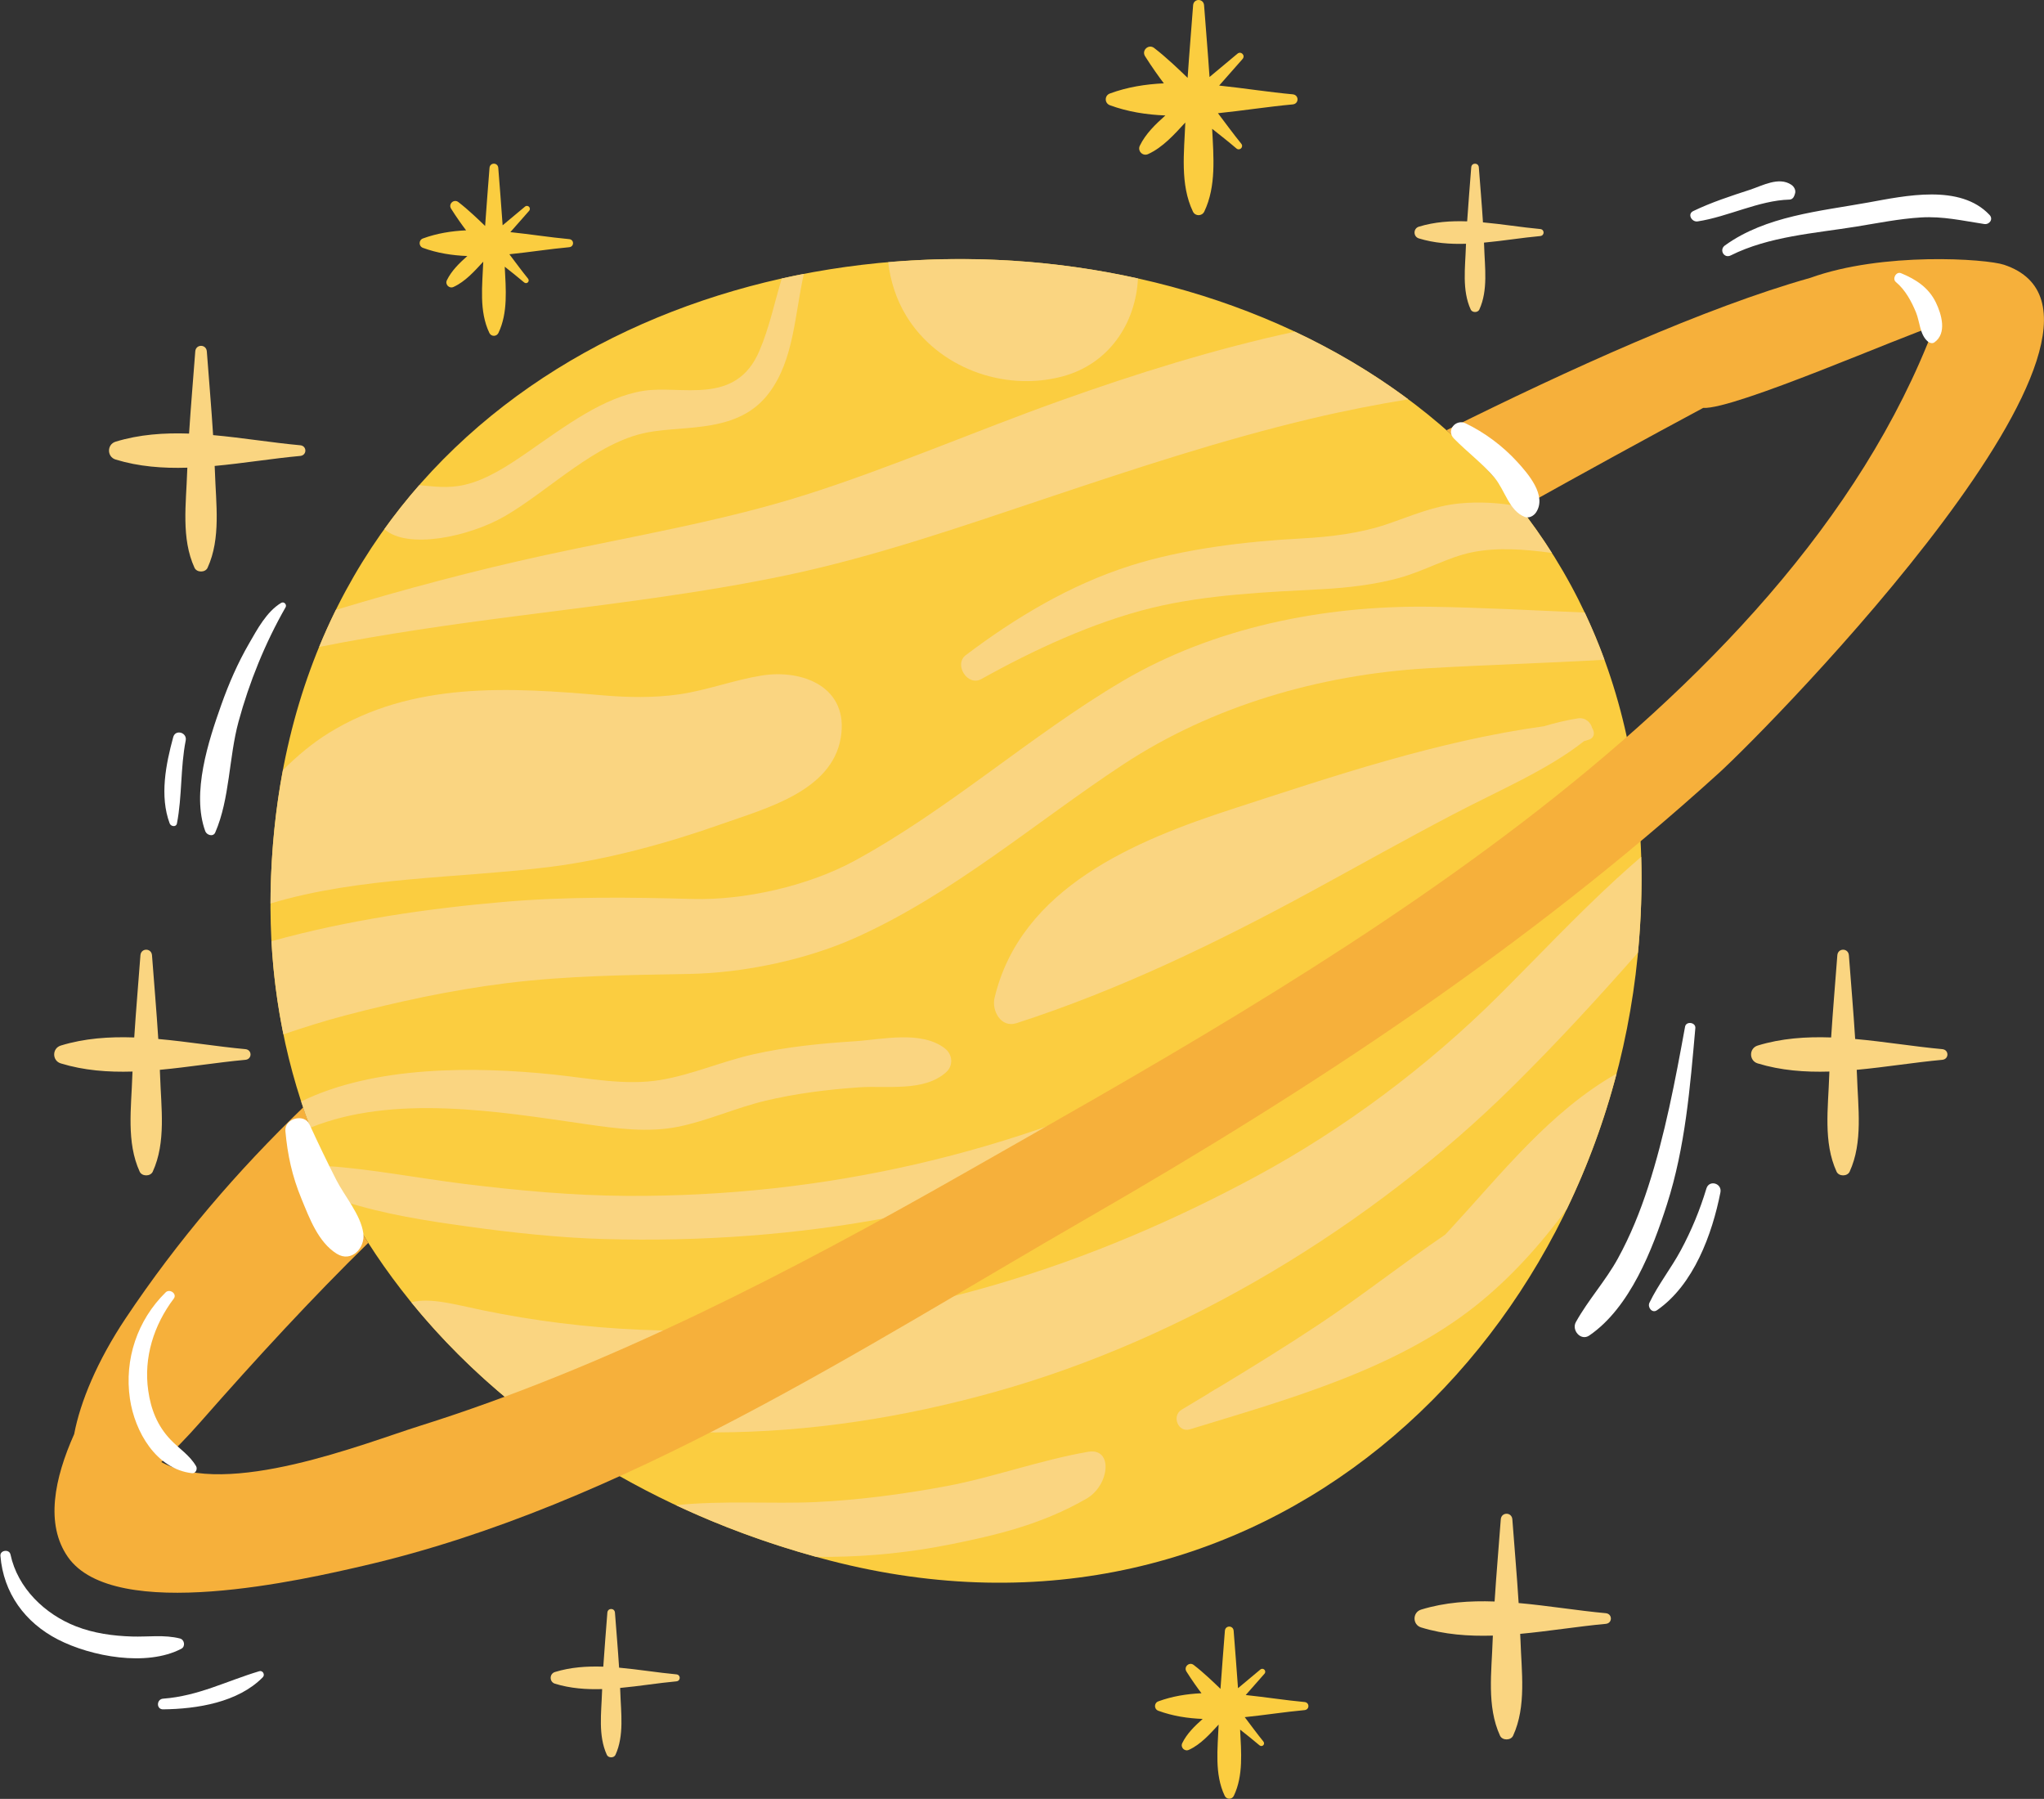 <?xml version="1.0" encoding="UTF-8" standalone="no"?><svg xmlns="http://www.w3.org/2000/svg" xmlns:xlink="http://www.w3.org/1999/xlink" fill="#000000" height="438.3" preserveAspectRatio="xMidYMid meet" version="1" viewBox="-0.1 0.0 498.1 438.3" width="498.1" zoomAndPan="magnify"><rect x="-0.1" y="0.0" width="498.1" height="438.3" fill="#333333" stroke="none"/><defs><clipPath id="a"><path d="M 65 0 L 400 0 L 400 438.262 L 65 438.262 Z M 65 0"/></clipPath><clipPath id="b"><path d="M 13 63 L 497.988 63 L 497.988 389 L 13 389 Z M 13 63"/></clipPath></defs><g><g clip-path="url(#a)" id="change1_1"><path d="M 314.906 22.977 C 309.105 22.449 303.066 21.484 296.996 20.848 C 298.898 18.699 300.785 16.539 302.691 14.383 C 303.461 13.516 302.328 12.348 301.438 13.094 C 299.176 14.992 296.906 16.871 294.648 18.762 C 294.258 12.938 293.758 7.125 293.32 1.289 C 293.191 -0.426 290.777 -0.43 290.648 1.289 C 290.211 7.195 289.703 13.074 289.309 18.969 C 287.445 17.176 284.234 14.051 281.145 11.684 C 279.805 10.656 278.039 12.258 278.934 13.688 C 280.547 16.262 282.469 18.938 283.52 20.305 C 279.035 20.512 274.621 21.215 270.375 22.777 C 269.023 23.27 269.023 25.148 270.379 25.645 C 274.738 27.246 279.277 27.945 283.887 28.133 C 281.438 30.309 279.062 32.617 277.664 35.496 C 277.039 36.785 278.371 38.141 279.676 37.547 C 283.266 35.914 286.039 32.781 288.746 29.852 C 288.469 37.082 287.434 44.922 290.602 51.551 C 291.164 52.73 292.812 52.719 293.375 51.543 C 296.312 45.383 295.629 38.168 295.289 31.383 C 297.305 32.98 299.305 34.551 301.18 36.156 C 301.992 36.852 303.047 35.828 302.371 34.996 C 300.465 32.645 298.613 30.105 296.703 27.586 C 302.871 26.949 309.016 25.98 314.906 25.441 C 316.488 25.301 316.492 23.121 314.906 22.977 Z M 317.793 414.699 C 313.156 414.273 308.324 413.504 303.469 412.996 C 304.988 411.277 306.5 409.547 308.023 407.824 C 308.641 407.129 307.734 406.195 307.02 406.793 C 305.211 408.312 303.395 409.816 301.59 411.328 C 301.273 406.668 300.875 402.02 300.527 397.352 C 300.426 395.977 298.492 395.973 298.391 397.352 C 298.039 402.074 297.633 406.777 297.316 411.492 C 295.828 410.059 293.258 407.559 290.785 405.664 C 289.715 404.84 288.301 406.121 289.02 407.266 C 290.309 409.328 291.848 411.469 292.688 412.559 C 289.098 412.727 285.57 413.289 282.172 414.535 C 281.09 414.934 281.094 416.438 282.176 416.832 C 285.66 418.113 289.293 418.672 292.98 418.82 C 291.02 420.562 289.121 422.41 288.004 424.715 C 287.504 425.742 288.57 426.828 289.609 426.355 C 292.484 425.047 294.699 422.539 296.867 420.195 C 296.645 425.984 295.816 432.254 298.352 437.559 C 298.801 438.5 300.121 438.492 300.57 437.551 C 302.922 432.621 302.371 426.852 302.102 421.422 C 303.715 422.699 305.316 423.957 306.812 425.238 C 307.465 425.797 308.309 424.98 307.766 424.312 C 306.242 422.434 304.762 420.402 303.23 418.387 C 308.168 417.879 313.086 417.102 317.793 416.672 C 319.062 416.555 319.062 414.812 317.793 414.699 Z M 138.594 58.262 C 133.953 57.836 129.121 57.066 124.266 56.559 C 125.785 54.84 127.301 53.109 128.824 51.387 C 129.438 50.691 128.531 49.758 127.82 50.355 C 126.008 51.875 124.195 53.375 122.387 54.891 C 122.074 50.23 121.676 45.578 121.324 40.91 C 121.223 39.539 119.289 39.535 119.188 40.91 C 118.836 45.637 118.434 50.34 118.117 55.055 C 116.625 53.621 114.055 51.121 111.586 49.227 C 110.512 48.402 109.102 49.684 109.816 50.828 C 111.105 52.891 112.645 55.031 113.484 56.121 C 109.898 56.289 106.367 56.852 102.969 58.098 C 101.887 58.496 101.891 59.996 102.973 60.395 C 106.461 61.676 110.09 62.234 113.781 62.383 C 111.82 64.125 109.922 65.973 108.801 68.277 C 108.301 69.305 109.367 70.391 110.41 69.918 C 113.281 68.609 115.5 66.102 117.668 63.758 C 117.441 69.547 116.613 75.816 119.152 81.121 C 119.602 82.062 120.918 82.055 121.367 81.113 C 123.719 76.184 123.172 70.414 122.902 64.984 C 124.512 66.262 126.113 67.52 127.613 68.801 C 128.262 69.359 129.105 68.543 128.566 67.875 C 127.039 65.996 125.559 63.965 124.031 61.949 C 128.969 61.441 133.883 60.664 138.594 60.234 C 139.859 60.117 139.863 58.375 138.594 58.262 Z M 202.047 380.203 C 124.375 360.059 64.266 299.852 65.844 217.363 C 69.93 3.316 420.477 15.316 398.977 232.992 C 389.562 328.301 306.996 407.418 202.047 380.203" fill="#fbcd40"/></g><g id="change2_1"><path d="M 473.211 255.625 C 466.352 255 459.172 253.793 451.984 253.152 C 451.559 246.348 450.961 239.566 450.453 232.758 C 450.316 230.945 447.77 230.941 447.637 232.758 C 447.137 239.445 446.551 246.098 446.129 252.777 C 440.035 252.562 434 252.977 428.223 254.75 C 426.082 255.41 426.078 258.441 428.223 259.098 C 433.863 260.828 439.754 261.266 445.703 261.086 C 445.691 261.426 445.672 261.766 445.66 262.105 C 445.418 269.84 444.164 278.305 447.453 285.477 C 448.008 286.68 450.082 286.68 450.637 285.477 C 453.922 278.309 452.672 269.828 452.43 262.105 C 452.414 261.621 452.383 261.145 452.363 260.664 C 459.426 260.012 466.477 258.84 473.211 258.227 C 474.883 258.074 474.887 255.777 473.211 255.625 Z M 164.719 407.957 C 160.211 407.543 155.488 406.754 150.766 406.328 C 150.484 401.859 150.094 397.402 149.758 392.926 C 149.672 391.734 147.996 391.73 147.906 392.926 C 147.578 397.32 147.195 401.695 146.914 406.082 C 142.91 405.945 138.945 406.215 135.148 407.383 C 133.738 407.812 133.738 409.809 135.148 410.238 C 138.855 411.379 142.727 411.664 146.637 411.547 C 146.629 411.77 146.613 411.992 146.609 412.215 C 146.449 417.301 145.625 422.863 147.785 427.578 C 148.152 428.371 149.516 428.371 149.879 427.578 C 152.039 422.867 151.215 417.293 151.059 412.215 C 151.047 411.898 151.027 411.582 151.016 411.27 C 155.656 410.84 160.293 410.066 164.719 409.664 C 165.816 409.566 165.82 408.055 164.719 407.957 Z M 375.234 55.805 C 370.723 55.395 366.004 54.602 361.281 54.18 C 361.004 49.707 360.609 45.25 360.273 40.773 C 360.188 39.586 358.512 39.582 358.422 40.773 C 358.094 45.172 357.711 49.543 357.43 53.934 C 353.426 53.793 349.461 54.066 345.66 55.23 C 344.258 55.664 344.254 57.656 345.66 58.09 C 349.371 59.227 353.242 59.516 357.152 59.395 C 357.145 59.621 357.133 59.84 357.121 60.066 C 356.965 65.148 356.141 70.715 358.301 75.426 C 358.664 76.219 360.031 76.219 360.395 75.426 C 362.555 70.715 361.73 65.141 361.574 60.066 C 361.562 59.75 361.543 59.434 361.531 59.117 C 366.172 58.688 370.809 57.918 375.234 57.516 C 376.332 57.414 376.336 55.906 375.234 55.805 Z M 391.203 393.055 C 384.34 392.43 377.16 391.223 369.977 390.582 C 369.551 383.777 368.949 376.996 368.441 370.188 C 368.309 368.375 365.762 368.371 365.625 370.188 C 365.129 376.875 364.543 383.527 364.117 390.207 C 358.023 389.992 351.992 390.406 346.215 392.18 C 344.07 392.84 344.07 395.871 346.215 396.527 C 351.852 398.262 357.742 398.695 363.695 398.516 C 363.684 398.855 363.66 399.195 363.648 399.535 C 363.406 407.27 362.152 415.734 365.441 422.906 C 365.996 424.109 368.07 424.109 368.625 422.906 C 371.914 415.738 370.66 407.258 370.422 399.535 C 370.402 399.051 370.371 398.574 370.352 398.094 C 377.414 397.441 384.469 396.27 391.203 395.656 C 392.871 395.504 392.875 393.207 391.203 393.055 Z M 73.059 108.488 C 66.199 107.863 59.02 106.66 51.832 106.016 C 51.406 99.211 50.809 92.434 50.301 85.621 C 50.164 83.812 47.617 83.809 47.484 85.621 C 46.984 92.309 46.402 98.965 45.973 105.641 C 39.883 105.43 33.848 105.844 28.07 107.617 C 25.93 108.273 25.926 111.305 28.07 111.965 C 33.711 113.695 39.602 114.133 45.555 113.953 C 45.539 114.293 45.516 114.629 45.508 114.969 C 45.266 122.703 44.012 131.172 47.301 138.34 C 47.855 139.547 49.93 139.547 50.484 138.34 C 53.77 131.176 52.516 122.691 52.277 114.969 C 52.262 114.488 52.23 114.012 52.211 113.527 C 59.273 112.879 66.324 111.703 73.059 111.09 C 74.73 110.938 74.734 108.641 73.059 108.488 Z M 191.703 140.133 C 212.992 135.656 234.391 128.25 255.465 121.195 C 276.484 114.16 297.695 107.164 319.301 102.027 C 327.398 100.105 335.355 98.551 343.074 97.289 C 334.496 90.906 325.223 85.41 315.438 80.809 C 295.965 85.027 276.824 91.008 258.281 97.629 C 237.734 104.961 216.961 113.977 196.25 120.551 C 175.863 127.023 153.812 130.684 132.816 135.242 C 115.715 138.961 98.637 143.5 81.754 148.598 C 80.305 151.531 78.945 154.543 77.676 157.629 C 93.594 154.461 109.793 152.164 126.039 150.074 C 148.031 147.242 170.535 144.59 191.703 140.133 Z M 123.316 239.551 C 138.016 237.715 153.172 237.562 167.949 237.297 C 181.098 237.059 196.348 233.871 208.363 228.484 C 232.195 217.797 252.199 200.348 273.652 186.234 C 295.301 171.992 321.535 164.387 347.648 162.836 C 361.965 161.984 376.445 161.59 390.891 160.75 C 389.445 156.797 387.836 152.965 386.078 149.25 C 373.453 148.723 360.84 148.004 348.293 147.836 C 322.441 147.48 295.574 152.906 273.441 165.957 C 251.062 179.152 231.148 197.25 208.047 209.785 C 196.898 215.836 181.309 219.391 168.695 219.035 C 153.59 218.609 137.902 218.434 122.715 219.746 C 104.23 221.34 84.676 224.156 66.055 229.332 C 66.48 237.117 67.469 244.68 68.969 252.016 C 73.758 250.406 78.715 248.797 84.027 247.41 C 96.449 244.164 109.562 241.27 123.316 239.551 Z M 147.145 301.895 C 170.746 302.559 194.316 300.875 217.395 296.469 C 265.297 287.32 310.352 262.035 350.293 234.422 C 366.926 222.926 383.941 210.555 399.004 196.359 C 398.656 193.051 398.219 189.801 397.684 186.617 C 364.598 215.188 327.98 241.059 289.805 259.848 C 246.926 280.949 200.996 291.641 152.641 291.379 C 139.59 291.309 126.176 290.086 112.945 288.449 C 101.895 287.078 89.93 284.758 79.434 284.105 C 80.77 287.031 82.199 289.906 83.715 292.727 C 93.836 295.918 103.855 297.449 113.449 298.781 C 124.664 300.34 136.051 301.582 147.145 301.895 Z M 399.051 232.117 C 389.258 243.246 379.23 254.145 368.711 264.551 C 334.098 298.785 288.598 326.238 242.34 339.148 C 220.02 345.375 197.363 348.938 174.234 349.012 C 163.348 349.043 152.074 347.648 141.027 345.512 C 135.5 344.441 129.969 343.129 124.438 341.605 C 115.473 334.273 107.316 326.152 100.125 317.305 C 104.758 316.086 110.789 317.855 117.508 319.242 C 123.82 320.547 130.105 321.578 136.398 322.363 C 149.348 323.977 162.305 324.531 175.332 324.055 C 222.117 322.348 265.855 308.277 306.059 286.59 C 327.219 275.172 347.703 259.922 365.066 242.633 C 374.672 233.07 384.016 223.102 393.98 213.969 C 395.926 212.188 397.883 210.465 399.844 208.766 C 400.066 216.262 399.812 224.051 399.051 232.117" fill="#fad581"/></g><g clip-path="url(#b)" id="change3_1"><path d="M 418.691 188.426 C 372.086 230.711 319.512 265.336 265.098 296.672 C 209.859 328.48 151.445 366.906 88.641 381.461 C 74.422 384.758 27.738 395.641 16.422 379.332 C 10.898 371.371 13.121 360.293 17.977 349.418 C 19.445 341.602 23.602 331.578 30.496 321.242 C 43.227 302.168 57.816 285.195 73.781 269.824 C 77.742 281.559 83.086 292.59 89.641 302.824 C 75.891 316.301 62.582 330.734 48.734 346.488 C 45.273 350.426 42.102 353.641 39.211 356.223 C 55.184 365.129 88.746 351.645 102.086 347.453 C 148.266 332.953 192.926 309.695 234.844 285.848 C 318.098 238.477 435.48 174.121 471.316 79.445 C 464.227 81.512 422.52 99.852 414.949 99.387 C 401.234 106.734 386.137 115.023 370.371 123.809 C 364.965 116.895 358.938 110.566 352.395 104.824 C 382.129 90.027 415.457 74.914 441.012 67.711 C 441.016 67.711 441.02 67.711 441.02 67.711 C 458.688 61.32 483.871 63.047 488.266 64.512 C 528.559 77.945 431.43 176.867 418.691 188.426" fill="#f6b03b"/></g><g id="change4_1"><path d="M 59.699 255.625 C 52.836 255 45.656 253.793 38.473 253.152 C 38.047 246.348 37.445 239.566 36.941 232.758 C 36.805 230.945 34.258 230.941 34.121 232.758 C 33.625 239.445 33.039 246.098 32.613 252.777 C 26.52 252.562 20.488 252.977 14.711 254.75 C 12.57 255.41 12.566 258.441 14.711 259.098 C 20.352 260.828 26.242 261.266 32.191 261.086 C 32.18 261.426 32.156 261.766 32.145 262.105 C 31.906 269.84 30.652 278.305 33.941 285.477 C 34.492 286.68 36.57 286.68 37.121 285.477 C 40.41 278.309 39.156 269.828 38.914 262.105 C 38.902 261.621 38.867 261.145 38.852 260.664 C 45.91 260.012 52.965 258.84 59.699 258.227 C 61.371 258.074 61.371 255.777 59.699 255.625 Z M 300.242 197.102 C 276.727 204.742 248.633 216.211 242.262 243.141 C 241.516 246.293 243.863 250.504 247.578 249.305 C 272.438 241.281 296.262 229.789 319.398 217.223 C 330.805 211.027 342.277 204.57 353.844 198.516 C 365.289 192.52 377.113 187.551 385.895 180.594 C 386.289 180.465 386.695 180.352 387.09 180.223 C 388.488 179.77 388.574 178.449 387.887 177.371 C 387.566 176.047 386.234 174.734 384.379 175.035 C 381.539 175.492 378.824 176.148 376.176 176.945 C 350.18 180.539 325.016 189.059 300.242 197.102 Z M 235.266 159.617 C 232.258 161.887 235.676 167.336 239.055 165.449 C 251.617 158.43 266.309 151.609 280.477 148.137 C 293.852 144.859 308.527 144.266 322.059 143.555 C 328.441 143.215 334.867 142.434 340.621 140.879 C 347.102 139.125 352.594 135.812 358.52 134.586 C 364.656 133.316 371.363 133.801 378.074 134.723 C 375.57 130.773 372.887 126.98 370.023 123.355 C 365.305 122.508 360.469 122.188 355.551 122.668 C 349.172 123.285 343.797 125.723 337.723 127.777 C 331.477 129.891 324.266 130.816 316.953 131.203 C 303.5 131.91 288.277 133.727 275.387 137.82 C 260.605 142.512 247.27 150.555 235.266 159.617 Z M 258.738 91.738 C 270.137 88.734 276.66 78.797 277.211 67.848 C 257.406 63.445 236.711 62.117 216.344 63.879 C 216.875 68.484 218.32 72.965 220.723 76.926 C 228.352 89.508 244.41 95.523 258.738 91.738 Z M 265.078 353.73 C 253.426 355.738 241.781 359.988 230.746 362.059 C 219.621 364.145 208.676 365.523 198.531 365.988 C 188.23 366.461 175.988 365.547 164.609 366.742 C 175.469 371.836 186.914 376.055 198.793 379.328 C 200.066 379.34 201.348 379.336 202.633 379.324 C 212.027 379.219 221.719 378.262 231.801 376.227 C 242.16 374.129 253.449 371.605 264.656 365.16 C 270.312 361.906 271.238 352.668 265.078 353.73 Z M 186.293 268.23 C 193.734 266.441 201.465 265.473 209.246 264.93 C 215.961 264.461 225.094 266.105 230.484 261.227 C 232.281 259.602 232.023 256.902 230.188 255.469 C 224.438 250.992 214.871 253.281 208.07 253.715 C 199.824 254.242 191.578 255.074 183.629 256.852 C 175.828 258.598 168.617 261.836 160.859 263.133 C 152.328 264.559 143.539 262.719 134.777 261.809 C 115.602 259.812 91.148 259.641 73.293 268.379 C 73.992 270.527 74.738 272.656 75.531 274.758 C 95.859 266.551 121.164 270.777 142.676 273.902 C 150.16 274.988 157.816 275.992 165.016 274.559 C 172.254 273.121 178.969 269.996 186.293 268.23 Z M 123.004 125.723 C 133.738 119.484 145.234 107.688 157.711 105.348 C 167.195 103.57 179.938 105.621 187.352 95.684 C 193.406 87.574 193.559 76.609 195.789 66.738 C 193.992 67.086 192.199 67.453 190.414 67.852 C 188.629 73.664 187.457 79.621 184.949 85.504 C 179.184 99.031 165.891 93.777 156.719 95.227 C 146.965 96.766 137.781 103.727 128.336 110.27 C 123.465 113.645 118.359 116.914 113.184 118.113 C 108.914 119.105 105.566 118.48 102.051 118.219 C 99.07 121.625 96.238 125.191 93.566 128.918 C 99.133 133.973 114.246 130.812 123.004 125.723 Z M 175.965 200.703 C 186.398 197 202.551 192.801 204.773 179.824 C 206.887 167.5 195.621 162.938 185.391 164.613 C 178.715 165.703 172.219 168.176 165.48 169.164 C 159.25 170.074 152.848 169.938 146.84 169.422 C 124.094 167.469 100.48 165.961 80 178.609 C 76.172 180.973 72.375 184.098 68.844 187.645 C 67.078 197.016 66.043 206.914 65.844 217.363 C 65.824 218.293 65.824 219.215 65.82 220.137 C 87.668 213.559 111.93 214.023 134.262 211.18 C 148.023 209.426 162.75 205.395 175.965 200.703 Z M 393.844 261.586 C 390.848 273.035 386.781 284.078 381.738 294.547 C 375.258 303.258 368.047 311.359 359.508 318.148 C 339.809 333.805 313.551 340.996 289.871 348.254 C 286.973 349.141 285.359 344.965 287.852 343.469 C 290.062 342.148 292.27 340.82 294.477 339.492 C 294.523 339.445 294.562 339.395 294.625 339.359 C 295.535 338.797 296.465 338.266 297.391 337.73 C 305.457 332.848 313.473 327.887 321.328 322.672 C 331.801 315.711 341.66 307.891 352.055 300.836 C 352.43 300.434 352.812 300.039 353.184 299.637 C 365.789 286 377.539 270.855 393.844 261.586" fill="#fad581"/></g><g id="change5_1"><path d="M 415.73 289.586 C 414.164 294.789 412.082 299.824 409.508 304.609 C 407.156 308.984 404 312.953 401.855 317.406 C 401.324 318.504 402.488 320.066 403.688 319.238 C 412.625 313.062 417.137 300.727 419.148 290.527 C 419.59 288.305 416.395 287.375 415.73 289.586 Z M 413.035 250.496 C 413.16 249.078 410.789 248.742 410.531 250.156 C 408.145 263.246 405.633 276.551 401.52 289.223 C 399.57 295.238 397.203 301.086 394.16 306.633 C 391.16 312.094 386.922 316.727 383.922 322.129 C 382.824 324.102 385.129 326.812 387.191 325.398 C 397.113 318.613 402.602 304.438 406.129 293.41 C 410.594 279.449 411.746 264.992 413.035 250.496 Z M 43.02 200.625 C 44.305 193.98 43.844 187.117 45.152 180.434 C 45.539 178.465 42.656 177.617 42.113 179.598 C 40.309 186.215 38.77 193.984 41.246 200.625 C 41.531 201.391 42.832 201.598 43.02 200.625 Z M 52.348 202.84 C 55.918 194.641 55.66 184.539 58.023 175.852 C 60.637 166.234 64.535 156.621 69.488 147.973 C 69.875 147.301 69.094 146.48 68.41 146.895 C 64.848 149.051 62.605 153.305 60.57 156.832 C 57.848 161.543 55.672 166.531 53.852 171.652 C 50.695 180.531 46.531 193.223 49.922 202.523 C 50.266 203.465 51.848 203.988 52.348 202.84 Z M 413.59 53.945 C 421.012 52.812 428.504 48.84 435.941 48.633 C 436.52 48.617 436.945 48.254 437.133 47.727 C 437.191 47.555 437.254 47.383 437.312 47.215 C 437.613 46.367 437.102 45.465 436.414 45.008 C 433.363 42.973 429.375 45.25 426.301 46.25 C 421.637 47.773 416.957 49.289 412.527 51.426 C 411.004 52.164 412.176 54.164 413.59 53.945 Z M 484.73 52.367 C 477.562 44.734 464.145 47.711 455.145 49.34 C 443.359 51.473 430.203 52.609 420.242 59.805 C 418.785 60.855 420.02 63.055 421.66 62.234 C 430.977 57.57 442.074 56.855 452.211 55.219 C 457.457 54.371 462.695 53.301 468.012 52.98 C 473.414 52.656 478.172 53.785 483.438 54.582 C 484.699 54.773 485.703 53.402 484.73 52.367 Z M 63.086 407.191 C 55.035 409.605 48.246 413.234 39.648 413.883 C 38 414.008 37.953 416.504 39.648 416.484 C 47.891 416.391 57.906 414.809 63.941 408.664 C 64.547 408.047 63.941 406.934 63.086 407.191 Z M 43.762 399.223 C 39.965 398.246 35.941 398.863 32.047 398.738 C 27.398 398.59 22.777 397.957 18.422 396.262 C 10.816 393.297 4.191 386.93 2.457 378.75 C 2.168 377.391 -0.109 377.672 0.004 379.082 C 0.727 388.105 5.961 395.332 14.027 399.469 C 22.148 403.633 35.641 406.145 44.09 401.719 C 45.133 401.172 44.871 399.508 43.762 399.223 Z M 357.031 103.137 C 354.707 102.027 352.227 104.828 354.184 106.828 C 357.398 110.113 361.129 112.871 364.102 116.402 C 366.633 119.406 367.652 124.488 371.492 125.953 C 372.523 126.344 373.676 125.676 374.227 124.84 C 376.922 120.75 372.285 115.426 369.605 112.496 C 366.113 108.684 361.695 105.367 357.031 103.137 Z M 463.156 66.562 C 461.977 66.078 460.949 67.918 461.902 68.715 C 464.188 70.617 465.688 73.398 466.812 76.125 C 467.738 78.379 467.727 81.574 469.715 83.227 C 470.125 83.57 470.781 83.773 471.273 83.43 C 474.414 81.23 473.035 76.559 471.652 73.703 C 469.895 70.074 466.789 68.055 463.156 66.562 Z M 46.711 358.949 C 47.594 359.051 48.082 357.922 47.688 357.242 C 46.105 354.52 43.578 353.004 41.441 350.754 C 38.238 347.383 36.668 343.387 36.02 338.805 C 34.871 330.75 37.387 322.836 42.246 316.406 C 43.125 315.242 41.262 313.914 40.273 314.883 C 33.375 321.648 30.16 331.188 31.559 340.793 C 32.723 348.793 37.93 357.938 46.711 358.949 Z M 88.438 300.484 C 88.941 304.004 85.57 307.734 81.953 305.469 C 77.426 302.633 75.316 296.82 73.34 292.027 C 71.082 286.543 69.973 281.422 69.445 275.574 C 69.172 272.52 74.039 271.184 75.328 273.98 C 77.402 278.48 79.582 283.051 81.844 287.477 C 83.93 291.555 87.789 295.938 88.438 300.484" fill="#ffffff"/></g></g></svg>
